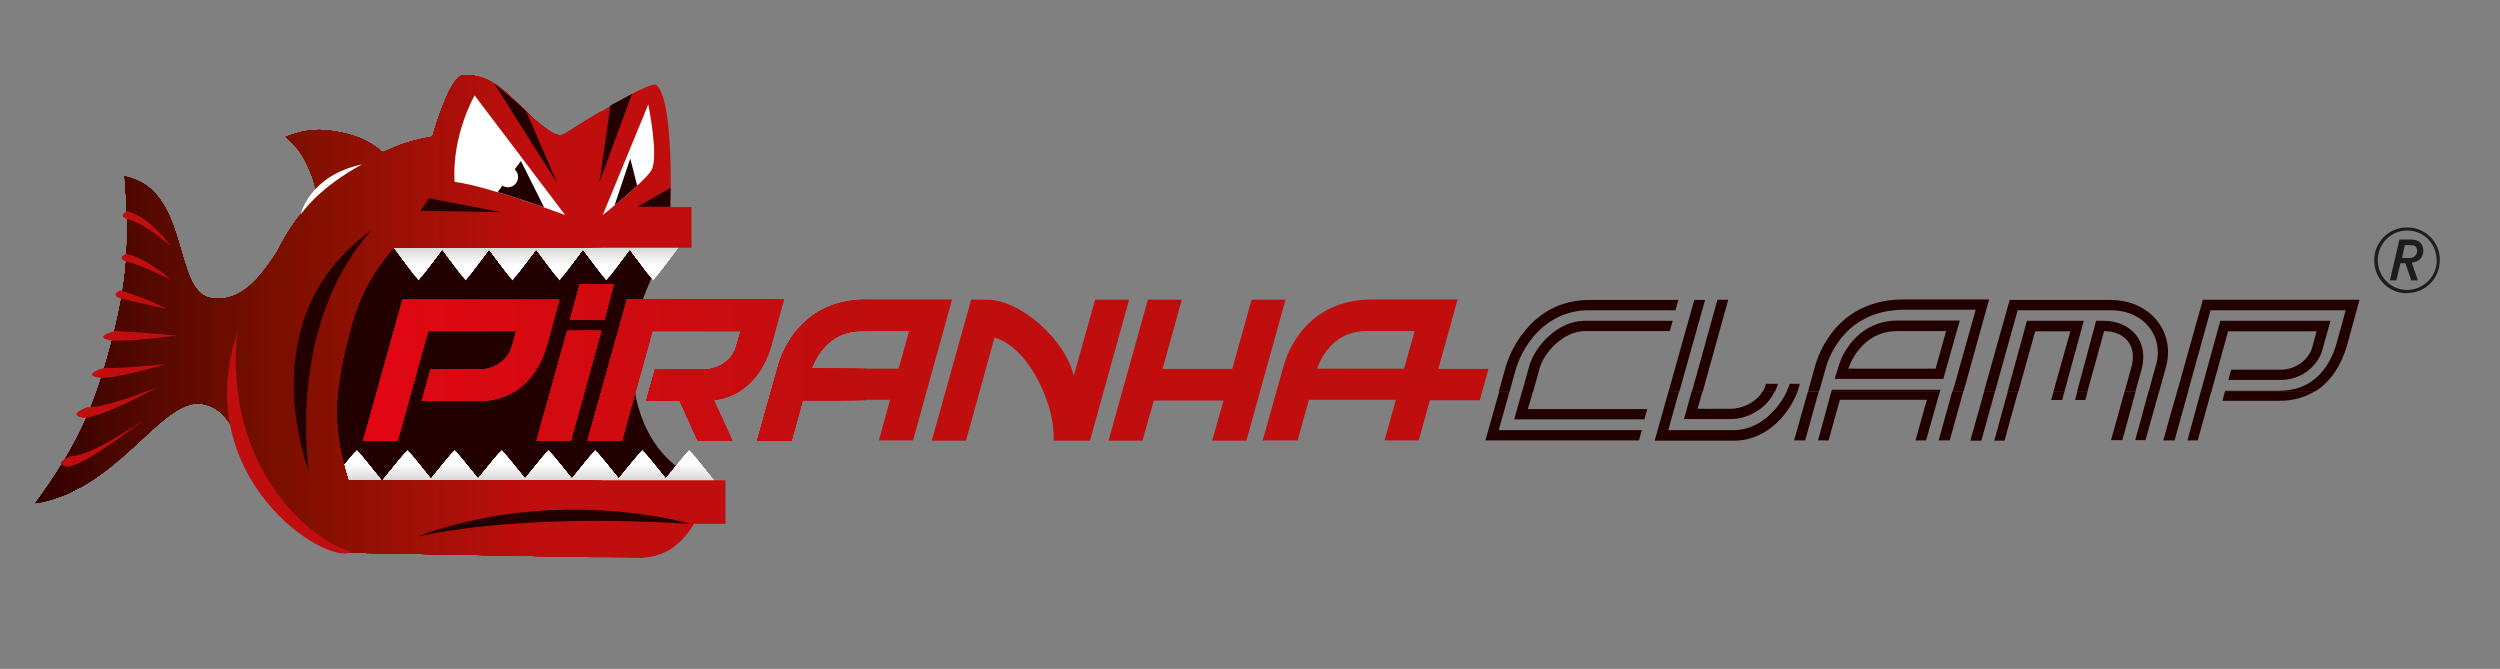 <?xml version="1.0" encoding="UTF-8"?>
<svg xmlns="http://www.w3.org/2000/svg" xmlns:xlink="http://www.w3.org/1999/xlink" version="1.1" viewBox="0 0 97.18 26">
  <rect x="0" y="0" width="97.18" height="26" fill="#808080" stroke="none"/>
  <defs>
    <style>
      .cls-1 {
        stroke: #780f00;
      }

      .cls-1, .cls-2, .cls-3, .cls-4, .cls-5, .cls-6, .cls-7, .cls-8, .cls-9, .cls-10, .cls-11, .cls-12, .cls-13, .cls-14, .cls-15, .cls-16, .cls-17, .cls-18, .cls-19, .cls-20, .cls-21, .cls-22, .cls-23, .cls-24, .cls-25, .cls-26, .cls-27, .cls-28, .cls-29, .cls-30, .cls-31, .cls-32, .cls-33, .cls-34, .cls-35, .cls-36, .cls-37, .cls-38, .cls-39, .cls-40, .cls-41, .cls-42, .cls-43, .cls-44, .cls-45, .cls-46, .cls-47, .cls-48, .cls-49, .cls-50, .cls-51, .cls-52, .cls-53, .cls-54, .cls-55, .cls-56, .cls-57, .cls-58, .cls-59, .cls-60, .cls-61, .cls-62, .cls-63, .cls-64, .cls-65, .cls-66, .cls-67, .cls-68, .cls-69, .cls-70, .cls-71, .cls-72, .cls-73, .cls-74, .cls-75, .cls-76, .cls-77, .cls-78, .cls-79, .cls-80, .cls-81, .cls-82, .cls-83, .cls-84, .cls-85, .cls-86, .cls-87, .cls-88, .cls-89, .cls-90, .cls-91, .cls-92, .cls-93, .cls-94, .cls-95, .cls-96, .cls-97, .cls-98, .cls-99, .cls-100, .cls-101, .cls-102, .cls-103, .cls-104, .cls-105, .cls-106, .cls-107, .cls-108, .cls-109, .cls-110, .cls-111, .cls-112, .cls-113, .cls-114, .cls-115, .cls-116, .cls-117, .cls-118, .cls-119, .cls-120, .cls-121, .cls-122, .cls-123, .cls-124, .cls-125, .cls-126, .cls-127, .cls-128, .cls-129, .cls-130, .cls-131, .cls-132, .cls-133, .cls-134, .cls-135, .cls-136, .cls-137, .cls-138, .cls-139, .cls-140, .cls-141, .cls-142, .cls-143, .cls-144, .cls-145, .cls-146, .cls-147, .cls-148, .cls-149, .cls-150, .cls-151, .cls-152, .cls-153, .cls-154, .cls-155, .cls-156, .cls-157, .cls-158, .cls-159, .cls-160, .cls-161, .cls-162, .cls-163, .cls-164, .cls-165, .cls-166, .cls-167, .cls-168, .cls-169, .cls-170, .cls-171, .cls-172, .cls-173, .cls-174, .cls-175, .cls-176, .cls-177, .cls-178 {
        fill: none;
      }

      .cls-1, .cls-2, .cls-4, .cls-5, .cls-6, .cls-7, .cls-8, .cls-9, .cls-10, .cls-11, .cls-12, .cls-13, .cls-14, .cls-15, .cls-16, .cls-17, .cls-18, .cls-19, .cls-20, .cls-21, .cls-22, .cls-23, .cls-24, .cls-25, .cls-26, .cls-27, .cls-28, .cls-29, .cls-30, .cls-31, .cls-32, .cls-33, .cls-34, .cls-35, .cls-36, .cls-37, .cls-38, .cls-39, .cls-40, .cls-41, .cls-42, .cls-43, .cls-44, .cls-45, .cls-46, .cls-47, .cls-48, .cls-49, .cls-50, .cls-51, .cls-52, .cls-53, .cls-54, .cls-55, .cls-56, .cls-57, .cls-58, .cls-59, .cls-60, .cls-61, .cls-62, .cls-63, .cls-64, .cls-65, .cls-66, .cls-67, .cls-68, .cls-69, .cls-70, .cls-71, .cls-72, .cls-73, .cls-74, .cls-75, .cls-76, .cls-77, .cls-78, .cls-79, .cls-80, .cls-81, .cls-82, .cls-83, .cls-84, .cls-85, .cls-86, .cls-87, .cls-88, .cls-89, .cls-90, .cls-91, .cls-92, .cls-93, .cls-94, .cls-95, .cls-96, .cls-97, .cls-98, .cls-99, .cls-100, .cls-101, .cls-102, .cls-103, .cls-104, .cls-105, .cls-106, .cls-107, .cls-108, .cls-109, .cls-110, .cls-111, .cls-112, .cls-113, .cls-114, .cls-115, .cls-116, .cls-117, .cls-118, .cls-119, .cls-120, .cls-121, .cls-122, .cls-123, .cls-124, .cls-125, .cls-126, .cls-127, .cls-128, .cls-129, .cls-130, .cls-131, .cls-132, .cls-133, .cls-134, .cls-135, .cls-136, .cls-137, .cls-138, .cls-139, .cls-140, .cls-141, .cls-142, .cls-143, .cls-144, .cls-145, .cls-146, .cls-147, .cls-148, .cls-149, .cls-150, .cls-151, .cls-152, .cls-153, .cls-154, .cls-155, .cls-156, .cls-157, .cls-158, .cls-159, .cls-160, .cls-161, .cls-162, .cls-163, .cls-164, .cls-165, .cls-166, .cls-167, .cls-168, .cls-169, .cls-170, .cls-171, .cls-172, .cls-173, .cls-174, .cls-175, .cls-176, .cls-177, .cls-178 {
        stroke-miterlimit: 3.86;
      }

      .cls-1, .cls-2, .cls-4, .cls-5, .cls-6, .cls-7, .cls-11, .cls-13, .cls-15, .cls-16, .cls-17, .cls-18, .cls-19, .cls-20, .cls-21, .cls-25, .cls-26, .cls-27, .cls-29, .cls-30, .cls-31, .cls-32, .cls-33, .cls-38, .cls-41, .cls-42, .cls-43, .cls-45, .cls-46, .cls-48, .cls-49, .cls-50, .cls-53, .cls-55, .cls-57, .cls-61, .cls-62, .cls-63, .cls-65, .cls-66, .cls-68, .cls-69, .cls-70, .cls-75, .cls-76, .cls-80, .cls-81, .cls-82, .cls-83, .cls-85, .cls-86, .cls-88, .cls-91, .cls-92, .cls-93, .cls-94, .cls-96, .cls-97, .cls-98, .cls-101, .cls-102, .cls-103, .cls-104, .cls-106, .cls-108, .cls-109, .cls-110, .cls-111, .cls-112, .cls-114, .cls-118, .cls-120, .cls-121, .cls-122, .cls-124, .cls-125, .cls-128, .cls-134, .cls-138, .cls-139, .cls-140, .cls-141, .cls-143, .cls-145, .cls-146, .cls-148, .cls-149, .cls-150, .cls-152, .cls-153, .cls-157, .cls-160, .cls-161, .cls-162, .cls-163, .cls-164, .cls-165, .cls-168, .cls-169, .cls-170, .cls-171, .cls-175 {
        stroke-width: 2.58px;
      }

      .cls-2 {
        stroke: #3a0300;
      }

      .cls-4 {
        stroke: #6a0d00;
      }

      .cls-5 {
        stroke: #2e0000;
      }

      .cls-6 {
        stroke: #881002;
      }

      .cls-7 {
        stroke: #4f0800;
      }

      .cls-8 {
        stroke: #d20a11;
      }

      .cls-8, .cls-9, .cls-10, .cls-12, .cls-34, .cls-35, .cls-36, .cls-37, .cls-39, .cls-51, .cls-52, .cls-56, .cls-73, .cls-74, .cls-77, .cls-78, .cls-79, .cls-89, .cls-90, .cls-95, .cls-100, .cls-105, .cls-107, .cls-113, .cls-115, .cls-116, .cls-117, .cls-119, .cls-126, .cls-132, .cls-135, .cls-136, .cls-137, .cls-144, .cls-147, .cls-154, .cls-158, .cls-166, .cls-167, .cls-174, .cls-176, .cls-177, .cls-178 {
        stroke-width: 1.29px;
      }

      .cls-9 {
        stroke: #cf0b10;
      }

      .cls-10 {
        stroke: #dc0812;
      }

      .cls-11 {
        stroke: #9f1007;
      }

      .cls-12 {
        stroke: #ca0c0f;
      }

      .cls-13 {
        stroke: #4e0700;
      }

      .cls-14 {
        stroke: #f6f6f6;
      }

      .cls-14, .cls-22, .cls-23, .cls-24, .cls-28, .cls-40, .cls-44, .cls-47, .cls-54, .cls-58, .cls-59, .cls-60, .cls-64, .cls-67, .cls-71, .cls-72, .cls-84, .cls-87, .cls-99, .cls-123, .cls-127, .cls-129, .cls-130, .cls-131, .cls-133, .cls-142, .cls-151, .cls-155, .cls-156, .cls-159, .cls-172, .cls-173 {
        stroke-width: .46px;
      }

      .cls-15 {
        stroke: #841001;
      }

      .cls-16 {
        stroke: #951004;
      }

      .cls-17 {
        stroke: #ae0f0a;
      }

      .cls-18 {
        stroke: #7b0f00;
      }

      .cls-19 {
        stroke: #8a1002;
      }

      .cls-20 {
        stroke: #b50e0b;
      }

      .cls-179, .cls-180, .cls-181 {
        fill-rule: evenodd;
      }

      .cls-179, .cls-182 {
        fill: #fff;
      }

      .cls-21 {
        stroke: #610b00;
      }

      .cls-22 {
        stroke: #efefef;
      }

      .cls-23 {
        stroke: #ccc;
      }

      .cls-24 {
        stroke: #dfdfdf;
      }

      .cls-25 {
        stroke: #851001;
      }

      .cls-26 {
        stroke: #400400;
      }

      .cls-27 {
        stroke: #800f00;
      }

      .cls-28 {
        stroke: #cecece;
      }

      .cls-180, .cls-183 {
        fill: #200;
      }

      .cls-29 {
        stroke: #5d0b00;
      }

      .cls-30 {
        stroke: #a41008;
      }

      .cls-31 {
        stroke: #2a0000;
      }

      .cls-32 {
        stroke: #620c00;
      }

      .cls-33 {
        stroke: #9a1005;
      }

      .cls-34 {
        stroke: #c40d0e;
      }

      .cls-35 {
        stroke: #d70911;
      }

      .cls-36 {
        stroke: #c70c0f;
      }

      .cls-37 {
        stroke: #d00a10;
      }

      .cls-38 {
        stroke: #5a0a00;
      }

      .cls-39 {
        stroke: #c30d0e;
      }

      .cls-40 {
        stroke: #f3f3f3;
      }

      .cls-41 {
        stroke: #770f00;
      }

      .cls-42 {
        stroke: #bf0d0d;
      }

      .cls-43 {
        stroke: #9e1006;
      }

      .cls-44 {
        stroke: #d8d8d7;
      }

      .cls-45 {
        stroke: #700e00;
      }

      .cls-46 {
        stroke: #9b1006;
      }

      .cls-47 {
        stroke: #eaeaea;
      }

      .cls-48 {
        stroke: #821000;
      }

      .cls-49 {
        stroke: #a80f09;
      }

      .cls-50, .cls-126 {
        stroke: #c00d0d;
      }

      .cls-51 {
        stroke: #e30613;
      }

      .cls-52 {
        stroke: #db0812;
      }

      .cls-53 {
        stroke: #240000;
      }

      .cls-54 {
        stroke: #e4e4e4;
      }

      .cls-55 {
        stroke: #a51008;
      }

      .cls-56 {
        stroke: #d00b10;
      }

      .cls-57 {
        stroke: #300000;
      }

      .cls-58 {
        stroke: #e8e8e8;
      }

      .cls-59 {
        stroke: #d0d0d0;
      }

      .cls-60 {
        stroke: #f4f4f4;
      }

      .cls-61 {
        stroke: #350100;
      }

      .cls-62 {
        stroke: #8f1003;
      }

      .cls-63 {
        stroke: #6d0d00;
      }

      .cls-64 {
        stroke: #dad9d9;
      }

      .cls-65 {
        stroke: #871001;
      }

      .cls-66 {
        stroke: #4a0600;
      }

      .cls-184 {
        fill: #1d1d1b;
      }

      .cls-67 {
        stroke: #ddd;
      }

      .cls-68 {
        stroke: #310000;
      }

      .cls-69 {
        stroke: #3c0300;
      }

      .cls-70 {
        stroke: #530800;
      }

      .cls-71 {
        stroke: #ececeb;
      }

      .cls-72 {
        stroke: #e6e6e6;
      }

      .cls-73 {
        stroke: #c80c0f;
      }

      .cls-74 {
        stroke: #cb0b0f;
      }

      .cls-75 {
        stroke: #260000;
      }

      .cls-76 {
        stroke: #2c0000;
      }

      .cls-77 {
        stroke: #d90812;
      }

      .cls-78 {
        stroke: #e10613;
      }

      .cls-79 {
        stroke: #cd0b10;
      }

      .cls-80 {
        stroke: #b00f0a;
      }

      .cls-81 {
        stroke: #390200;
      }

      .cls-82 {
        stroke: #7a0f00;
      }

      .cls-83 {
        stroke: #200;
      }

      .cls-84 {
        stroke: #c6c6c6;
      }

      .cls-85 {
        stroke: #590a00;
      }

      .cls-86 {
        stroke: #8c1002;
      }

      .cls-87 {
        stroke: #fff;
      }

      .cls-185 {
        clip-path: url(#clippath-10);
      }

      .cls-88 {
        stroke: #ac0f09;
      }

      .cls-89 {
        stroke: #cc0b0f;
      }

      .cls-90 {
        stroke: #ce0b10;
      }

      .cls-91 {
        stroke: #6c0d00;
      }

      .cls-186 {
        clip-path: url(#clippath-1);
      }

      .cls-187 {
        clip-path: url(#clippath-3);
      }

      .cls-188 {
        clip-path: url(#clippath-4);
      }

      .cls-189 {
        clip-path: url(#clippath-2);
      }

      .cls-190 {
        clip-path: url(#clippath-7);
      }

      .cls-191 {
        clip-path: url(#clippath-6);
      }

      .cls-192 {
        clip-path: url(#clippath-9);
      }

      .cls-193 {
        clip-path: url(#clippath-8);
      }

      .cls-194 {
        clip-path: url(#clippath-5);
      }

      .cls-92 {
        stroke: #911003;
      }

      .cls-93 {
        stroke: #941004;
      }

      .cls-94 {
        stroke: #8b1002;
      }

      .cls-95 {
        stroke: #d50a11;
      }

      .cls-96 {
        stroke: #6f0e00;
      }

      .cls-97 {
        stroke: #8e1003;
      }

      .cls-98 {
        stroke: #510800;
      }

      .cls-99 {
        stroke: #d4d4d4;
      }

      .cls-100 {
        stroke: #cc0b10;
      }

      .cls-101 {
        stroke: #921004;
      }

      .cls-102 {
        stroke: #7e0f00;
      }

      .cls-103 {
        stroke: #640c00;
      }

      .cls-104 {
        stroke: #470600;
      }

      .cls-105 {
        stroke: #d40a11;
      }

      .cls-106 {
        stroke: #a60f08;
      }

      .cls-107 {
        stroke: #da0812;
      }

      .cls-108 {
        stroke: #450500;
      }

      .cls-109 {
        stroke: #810f00;
      }

      .cls-110 {
        stroke: #a90f09;
      }

      .cls-111 {
        stroke: #480600;
      }

      .cls-112 {
        stroke: #670c00;
      }

      .cls-113 {
        stroke: #d50911;
      }

      .cls-114 {
        stroke: #af0f0a;
      }

      .cls-115 {
        stroke: #c20d0e;
      }

      .cls-116 {
        stroke: #d60911;
      }

      .cls-117 {
        stroke: #d20a10;
      }

      .cls-118 {
        stroke: #650c00;
      }

      .cls-119 {
        stroke: #c60c0e;
      }

      .cls-120 {
        stroke: #720e00;
      }

      .cls-121 {
        stroke: #b60e0b;
      }

      .cls-122 {
        stroke: #330100;
      }

      .cls-123 {
        stroke: #c8c8c8;
      }

      .cls-124 {
        stroke: #bd0e0d;
      }

      .cls-125 {
        stroke: #bc0e0d;
      }

      .cls-127 {
        stroke: #f8f8f8;
      }

      .cls-128 {
        stroke: #a21007;
      }

      .cls-129 {
        stroke: #e1e1e0;
      }

      .cls-130 {
        stroke: #fafafa;
      }

      .cls-131 {
        stroke: #d2d2d2;
      }

      .cls-132 {
        stroke: #e00713;
      }

      .cls-133 {
        stroke: #ededed;
      }

      .cls-134 {
        stroke: #b20f0b;
      }

      .cls-135 {
        stroke: #d10a10;
      }

      .cls-136 {
        stroke: #d90912;
      }

      .cls-137 {
        stroke: #de0713;
      }

      .cls-181, .cls-195 {
        fill: #c00d0d;
      }

      .cls-138 {
        stroke: #370200;
      }

      .cls-139 {
        stroke: #ab0f09;
      }

      .cls-140 {
        stroke: #ba0e0c;
      }

      .cls-141 {
        stroke: #971005;
      }

      .cls-142 {
        stroke: #e2e2e2;
      }

      .cls-143 {
        stroke: #9d1006;
      }

      .cls-144 {
        stroke: #c10d0e;
      }

      .cls-145 {
        stroke: #560900;
      }

      .cls-146 {
        stroke: #981005;
      }

      .cls-147 {
        stroke: #d30a11;
      }

      .cls-148 {
        stroke: #4c0700;
      }

      .cls-149 {
        stroke: #690d00;
      }

      .cls-150 {
        stroke: #570900;
      }

      .cls-151 {
        stroke: #fdfdfd;
      }

      .cls-152 {
        stroke: #7d0f00;
      }

      .cls-153 {
        stroke: #280000;
      }

      .cls-154 {
        stroke: #dd0712;
      }

      .cls-155 {
        stroke: #d6d6d5;
      }

      .cls-156 {
        stroke: #fcfcfc;
      }

      .cls-157 {
        stroke: #5c0a00;
      }

      .cls-158 {
        stroke: #c90c0f;
      }

      .cls-159 {
        stroke: #dbdbdb;
      }

      .cls-160 {
        stroke: #540900;
      }

      .cls-161 {
        stroke: #3e0400;
      }

      .cls-162 {
        stroke: #740e00;
      }

      .cls-163 {
        stroke: #a11007;
      }

      .cls-164 {
        stroke: #b80e0c;
      }

      .cls-165 {
        stroke: #750f00;
      }

      .cls-166 {
        stroke: #e20613;
      }

      .cls-167 {
        stroke: #dd0812;
      }

      .cls-168 {
        stroke: #430500;
      }

      .cls-169 {
        stroke: #b90e0c;
      }

      .cls-196 {
        clip-path: url(#clippath);
      }

      .cls-170 {
        stroke: #b30f0b;
      }

      .cls-171 {
        stroke: #420400;
      }

      .cls-172 {
        stroke: #cacaca;
      }

      .cls-173 {
        stroke: #f1f1f1;
      }

      .cls-174 {
        stroke: #df0713;
      }

      .cls-175 {
        stroke: #5f0b00;
      }

      .cls-176 {
        stroke: #c10d0d;
      }

      .cls-177 {
        stroke: #d80912;
      }

      .cls-178 {
        stroke: #c50d0e;
      }
    </style>
    <clipPath id="clippath">
      <rect class="cls-3" x="1.38" y="2.84" width="90.33" height="19.16"/>
    </clipPath>
    <clipPath id="clippath-1">
      <polygon class="cls-3" points="25.88 18.61 24.97 17.49 24.05 18.61 23.14 17.49 22.23 18.61 21.32 17.49 20.41 18.61 19.5 17.49 18.58 18.61 17.67 17.49 16.75 18.62 15.84 17.49 14.85 18.7 13.87 17.49 12.78 18.81 27.78 18.71 26.79 17.49 25.88 18.61"/>
    </clipPath>
    <clipPath id="clippath-2">
      <polygon class="cls-3" points="15.29 9.59 16.27 10.9 17.19 9.69 18.1 10.9 19.01 9.69 19.92 10.9 20.84 9.69 21.75 10.9 22.66 9.69 23.57 10.9 24.48 9.69 25.39 10.9 26.4 9.57 15.29 9.59"/>
    </clipPath>
    <clipPath id="clippath-3">
      <rect class="cls-3" x="1.38" y="2.84" width="90.33" height="19.16"/>
    </clipPath>
    <clipPath id="clippath-4">
      <path class="cls-3" d="M18,2.93c-.45.03-.97,1.64-1.19,2.38-.54.09-1.05.23-1.46.41-.16.07-.32.13-.47.2-.52-.43-.94-.63-1.63-.77-.82-.17-1.36-.13-2.14.17.43.38.64.66.88,1.19.19.42.29.76.31,1.14-.62.61-1.12,1.31-1.52,2.13-.65.99-1.41,2.02-2.61,1.8-1.46-.27-.78-4.21-3.32-4.72.2,2.55.12,4.1-.55,6.59-.68,2.55-1.36,3.98-2.92,6.11,3.16-.51,4.82-3.98,6.38-3.87,1.39.1,1.6,2.03,2.58,3.37.66,1.22,1.96,2.43,3.47,2.43l11.14.2c.78-.07,1.28-.34,1.77-.95.11-.13.19-.26.26-.38h1.22v-1.69h-14.66c-.55-1.74-.59-3.01-.17-4.89.4-1.77.77-2.81,1.93-4.16h11.57v-1.58h-.82c.02-.87.07-4.24-.54-4.74-.25-.21-2.87,1.46-3.58,1.92-.13.06-.32.03-.48-.07-1.28-.79-1.92-2.23-3.33-2.23-.04,0-.09,0-.13,0"/>
    </clipPath>
    <clipPath id="clippath-5">
      <rect class="cls-3" x="1.38" y="2.84" width="90.33" height="19.16"/>
    </clipPath>
    <clipPath id="clippath-6">
      <path class="cls-3" d="M17.68,7.07c1.29.16,4.3,1.29,4.3,1.29l-3.52-4.65s-.88,1.53-.78,3.36"/>
    </clipPath>
    <clipPath id="clippath-7">
      <rect class="cls-3" x="1.38" y="2.84" width="90.33" height="19.16"/>
    </clipPath>
    <clipPath id="clippath-8">
      <path class="cls-3" d="M23.43,8.36s1.56-1.24,1.88-1.72c.32-.48-.11-2.58-.11-2.58l-1.77,4.3Z"/>
    </clipPath>
    <clipPath id="clippath-9">
      <rect class="cls-3" x="1.38" y="2.84" width="90.33" height="19.16"/>
    </clipPath>
    <clipPath id="clippath-10">
      <path class="cls-3" d="M22.05,12.86l-1.19,4.27h1.33s1.18-4.27,1.18-4.27h-1.32ZM48.67,11.65l-.75,2.69h-2.71l.75-2.7h-1.32s-1.53,5.48-1.53,5.48h1.33s.43-1.57.43-1.57h2.71l-.44,1.57h1.33s1.52-5.48,1.52-5.48h-1.32ZM42.57,11.65l-.83,2.96c-.31-1.37-2.04-2.97-3.37-2.96h-.62s-1.53,5.48-1.53,5.48h1.33s1.11-4.02,1.11-4.02c1.42.42,2.39,2.81,2.29,4.02h1.42s1.52-5.49,1.52-5.49h-1.32ZM15.65,11.65l-1.53,5.48h1.33s1.18-4.26,1.18-4.26h3.44s-.09.33-.19.66c-.11.35-.53.83-1.23.83h-1.91l-.34,1.22s1.69,0,2.21,0c1.52,0,2.27-1.03,2.6-2.07l.51-1.86h-6.09ZM24.37,11.65l-1.53,5.48h1.33s1.18-4.26,1.18-4.26h3.44s-.09.33-.19.66c-.11.35-.53.83-1.23.83h-1.91l-.34,1.22h1.3s.7,1.54.7,1.54h1.33s-.72-1.57-.72-1.57c1.26-.16,1.91-1.1,2.21-2.05l.51-1.86h-6.09ZM33.45,12.87h1.89l-.41,1.46h-3.38s.43-1.46,1.91-1.46M36.09,11.65s-1.8,0-2.39,0c-2.47,0-3.29,1.89-3.49,2.72l-.78,2.77h1.33s.44-1.58.44-1.58h3.38l-.44,1.58h1.33s1.52-5.48,1.52-5.48h-.92ZM53.1,12.87h1.89l-.41,1.46h-3.38s.42-1.46,1.9-1.46M55.74,11.65s-1.8,0-2.39,0c-2.47,0-3.29,1.89-3.49,2.72l-.78,2.77h1.33s.44-1.58.44-1.58h3.38l-.44,1.58h1.33s.43-1.56.43-1.56h1.94l.34-1.22h-1.95l.75-2.7h-.92ZM22.54,11.05l-.38,1.38h1.33s.37-1.39.37-1.39h-1.32Z"/>
    </clipPath>
  </defs>
  <!-- Generator: Adobe Illustrator 28.7.1, SVG Export Plug-In . SVG Version: 1.2.0 Build 142)  -->
  <g>
    <g id="Ebene_1">
      <g class="cls-196">
        <path class="cls-183" d="M12.68,9.23l13.57.21c-2.52,2.82-2.29,8.43,1.41,9.33-1.49.27-14.98,1.32-14.98,1.32v-10.86Z"/>
        <polygon class="cls-182" points="12.78 18.81 13.87 17.49 14.85 18.7 15.84 17.49 16.75 18.62 17.67 17.49 18.58 18.61 19.5 17.49 20.41 18.61 21.32 17.49 22.23 18.61 23.14 17.49 24.05 18.61 24.97 17.49 25.88 18.61 26.79 17.49 27.78 18.71 12.78 18.81"/>
      </g>
      <g class="cls-186">
        <line class="cls-84" x1="28.03" y1="18.74" x2="12.1" y2="18.74"/>
        <line class="cls-123" x1="28.03" y1="18.71" x2="12.1" y2="18.71"/>
        <line class="cls-172" x1="28.03" y1="18.68" x2="12.1" y2="18.68"/>
        <line class="cls-23" x1="28.03" y1="18.65" x2="12.1" y2="18.65"/>
        <line class="cls-28" x1="28.02" y1="18.62" x2="12.1" y2="18.62"/>
        <line class="cls-59" x1="28.02" y1="18.59" x2="12.1" y2="18.59"/>
        <line class="cls-131" x1="28.02" y1="18.56" x2="12.1" y2="18.56"/>
        <line class="cls-99" x1="28.02" y1="18.53" x2="12.1" y2="18.53"/>
        <line class="cls-155" x1="28.01" y1="18.5" x2="12.1" y2="18.5"/>
        <line class="cls-44" x1="28.01" y1="18.46" x2="12.1" y2="18.46"/>
        <line class="cls-64" x1="28.01" y1="18.43" x2="12.1" y2="18.43"/>
        <line class="cls-159" x1="28.01" y1="18.4" x2="12.1" y2="18.4"/>
        <line class="cls-67" x1="28" y1="18.37" x2="12.1" y2="18.37"/>
        <line class="cls-24" x1="28" y1="18.34" x2="12.1" y2="18.34"/>
        <line class="cls-129" x1="28" y1="18.31" x2="12.1" y2="18.31"/>
        <line class="cls-142" x1="28" y1="18.28" x2="12.1" y2="18.28"/>
        <line class="cls-54" x1="27.99" y1="18.25" x2="12.1" y2="18.25"/>
        <line class="cls-72" x1="27.99" y1="18.22" x2="12.1" y2="18.22"/>
        <line class="cls-58" x1="27.99" y1="18.19" x2="12.1" y2="18.19"/>
        <line class="cls-47" x1="27.99" y1="18.16" x2="12.1" y2="18.16"/>
        <line class="cls-71" x1="27.98" y1="18.13" x2="12.1" y2="18.13"/>
        <line class="cls-133" x1="27.98" y1="18.1" x2="12.1" y2="18.1"/>
        <line class="cls-22" x1="27.98" y1="18.07" x2="12.1" y2="18.07"/>
        <line class="cls-173" x1="27.98" y1="18.04" x2="12.1" y2="18.04"/>
        <line class="cls-40" x1="27.97" y1="18.01" x2="12.1" y2="18.01"/>
        <line class="cls-60" x1="27.97" y1="17.98" x2="12.1" y2="17.98"/>
        <line class="cls-14" x1="27.97" y1="17.95" x2="12.1" y2="17.95"/>
        <line class="cls-127" x1="27.97" y1="17.92" x2="12.1" y2="17.92"/>
        <line class="cls-130" x1="27.96" y1="17.89" x2="12.1" y2="17.89"/>
        <line class="cls-156" x1="27.96" y1="17.86" x2="12.1" y2="17.86"/>
        <line class="cls-151" x1="27.96" y1="17.83" x2="12.1" y2="17.83"/>
        <line class="cls-87" x1="27.96" y1="17.8" x2="12.1" y2="17.8"/>
      </g>
      <polygon class="cls-182" points="26.4 9.57 25.39 10.9 24.48 9.69 23.57 10.9 22.66 9.69 21.75 10.9 20.84 9.69 19.92 10.9 19.01 9.69 18.1 10.9 17.19 9.69 16.27 10.9 15.29 9.59 26.4 9.57"/>
      <g class="cls-189">
        <line class="cls-84" x1="15.02" y1="9.57" x2="26.59" y2="9.57"/>
        <line class="cls-123" x1="15.02" y1="9.6" x2="26.59" y2="9.6"/>
        <line class="cls-172" x1="15.02" y1="9.64" x2="26.59" y2="9.64"/>
        <line class="cls-23" x1="15.02" y1="9.67" x2="26.59" y2="9.67"/>
        <line class="cls-28" x1="15.02" y1="9.7" x2="26.59" y2="9.7"/>
        <line class="cls-59" x1="15.02" y1="9.73" x2="26.59" y2="9.73"/>
        <line class="cls-131" x1="15.02" y1="9.76" x2="26.59" y2="9.76"/>
        <line class="cls-99" x1="15.02" y1="9.79" x2="26.59" y2="9.79"/>
        <line class="cls-155" x1="15.02" y1="9.82" x2="26.59" y2="9.82"/>
        <line class="cls-44" x1="15.02" y1="9.85" x2="26.59" y2="9.85"/>
        <line class="cls-64" x1="15.02" y1="9.88" x2="26.59" y2="9.88"/>
        <line class="cls-159" x1="15.02" y1="9.91" x2="26.59" y2="9.91"/>
        <line class="cls-67" x1="15.02" y1="9.94" x2="26.59" y2="9.94"/>
        <line class="cls-24" x1="15.02" y1="9.98" x2="26.59" y2="9.98"/>
        <line class="cls-129" x1="15.02" y1="10.01" x2="26.59" y2="10.01"/>
        <line class="cls-142" x1="15.02" y1="10.04" x2="26.59" y2="10.04"/>
        <line class="cls-54" x1="15.02" y1="10.07" x2="26.59" y2="10.07"/>
        <line class="cls-72" x1="15.02" y1="10.1" x2="26.59" y2="10.1"/>
        <line class="cls-58" x1="15.02" y1="10.13" x2="26.59" y2="10.13"/>
        <line class="cls-47" x1="15.02" y1="10.16" x2="26.59" y2="10.16"/>
        <line class="cls-71" x1="15.02" y1="10.19" x2="26.59" y2="10.19"/>
        <line class="cls-133" x1="15.02" y1="10.22" x2="26.59" y2="10.22"/>
        <line class="cls-22" x1="15.02" y1="10.25" x2="26.59" y2="10.25"/>
        <line class="cls-173" x1="15.02" y1="10.28" x2="26.59" y2="10.28"/>
        <line class="cls-40" x1="15.02" y1="10.32" x2="26.59" y2="10.32"/>
        <line class="cls-60" x1="15.02" y1="10.35" x2="26.59" y2="10.35"/>
        <line class="cls-14" x1="15.02" y1="10.38" x2="26.59" y2="10.38"/>
        <line class="cls-127" x1="15.02" y1="10.41" x2="26.59" y2="10.41"/>
        <line class="cls-130" x1="15.02" y1="10.44" x2="26.59" y2="10.44"/>
        <line class="cls-156" x1="15.02" y1="10.47" x2="26.59" y2="10.47"/>
        <line class="cls-151" x1="15.02" y1="10.5" x2="26.59" y2="10.5"/>
        <line class="cls-87" x1="15.02" y1="10.53" x2="26.59" y2="10.53"/>
      </g>
      <g class="cls-187">
        <path class="cls-195" d="M13.54,18.67h14.66v1.69h-1.22c-.07.12-.16.25-.26.38-.49.61-.99.88-1.77.95l-11.14-.2c-1.52,0-2.82-1.21-3.48-2.43-.98-1.34-1.19-3.28-2.58-3.37-1.56-.11-3.22,3.36-6.38,3.87,1.55-2.14,2.23-3.56,2.92-6.11.67-2.49.75-4.04.55-6.59,2.55.51,1.87,4.45,3.32,4.72,1.2.22,1.95-.81,2.61-1.8.39-.81.89-1.52,1.52-2.13-.02-.38-.12-.72-.31-1.14-.24-.53-.45-.81-.88-1.19.78-.3,1.32-.34,2.14-.17.69.14,1.11.34,1.63.77.15-.07.31-.14.47-.2.42-.19.92-.32,1.46-.41.22-.74.74-2.35,1.19-2.38,1.5-.09,2.14,1.41,3.47,2.23.16.11.34.14.48.07.72-.46,3.33-2.13,3.58-1.92.61.5.57,3.86.54,4.74h.82v1.58h-11.57c-1.16,1.35-1.54,2.38-1.93,4.16-.42,1.87-.38,3.15.17,4.89"/>
      </g>
      <g class="cls-188">
        <line class="cls-83" x1="1.12" y1="1.43" x2="1.12" y2="24.03"/>
        <line class="cls-53" x1="1.33" y1="1.43" x2="1.33" y2="24.03"/>
        <line class="cls-75" x1="1.54" y1="1.43" x2="1.54" y2="24.03"/>
        <line class="cls-153" x1="1.75" y1="1.43" x2="1.75" y2="24.03"/>
        <line class="cls-31" x1="1.95" y1="1.43" x2="1.95" y2="24.03"/>
        <line class="cls-76" x1="2.16" y1="1.43" x2="2.16" y2="24.03"/>
        <line class="cls-5" x1="2.37" y1="1.43" x2="2.37" y2="24.03"/>
        <line class="cls-57" x1="2.58" y1="1.43" x2="2.58" y2="24.03"/>
        <line class="cls-68" x1="2.78" y1="1.43" x2="2.78" y2="24.03"/>
        <line class="cls-122" x1="2.99" y1="1.43" x2="2.99" y2="24.03"/>
        <line class="cls-61" x1="3.2" y1="1.43" x2="3.2" y2="24.03"/>
        <line class="cls-138" x1="3.41" y1="1.43" x2="3.41" y2="24.03"/>
        <line class="cls-81" x1="3.61" y1="1.43" x2="3.61" y2="24.03"/>
        <line class="cls-2" x1="3.82" y1="1.43" x2="3.82" y2="24.03"/>
        <line class="cls-69" x1="4.03" y1="1.43" x2="4.03" y2="24.03"/>
        <line class="cls-161" x1="4.24" y1="1.43" x2="4.24" y2="24.03"/>
        <line class="cls-26" x1="4.45" y1="1.43" x2="4.45" y2="24.03"/>
        <line class="cls-171" x1="4.65" y1="1.43" x2="4.65" y2="24.03"/>
        <line class="cls-168" x1="4.86" y1="1.43" x2="4.86" y2="24.03"/>
        <line class="cls-108" x1="5.07" y1="1.43" x2="5.07" y2="24.03"/>
        <line class="cls-104" x1="5.28" y1="1.43" x2="5.28" y2="24.03"/>
        <line class="cls-111" x1="5.48" y1="1.43" x2="5.48" y2="24.03"/>
        <line class="cls-66" x1="5.69" y1="1.43" x2="5.69" y2="24.03"/>
        <line class="cls-148" x1="5.9" y1="1.43" x2="5.9" y2="24.03"/>
        <line class="cls-13" x1="6.11" y1="1.43" x2="6.11" y2="24.03"/>
        <line class="cls-7" x1="6.31" y1="1.43" x2="6.31" y2="24.03"/>
        <line class="cls-98" x1="6.52" y1="1.43" x2="6.52" y2="24.03"/>
        <line class="cls-70" x1="6.73" y1="1.43" x2="6.73" y2="24.03"/>
        <line class="cls-160" x1="6.94" y1="1.43" x2="6.94" y2="24.03"/>
        <line class="cls-145" x1="7.14" y1="1.43" x2="7.14" y2="24.03"/>
        <line class="cls-150" x1="7.35" y1="1.43" x2="7.35" y2="24.03"/>
        <line class="cls-85" x1="7.56" y1="1.43" x2="7.56" y2="24.03"/>
        <line class="cls-38" x1="7.77" y1="1.43" x2="7.77" y2="24.03"/>
        <line class="cls-157" x1="7.98" y1="1.43" x2="7.98" y2="24.03"/>
        <line class="cls-29" x1="8.18" y1="1.43" x2="8.18" y2="24.03"/>
        <line class="cls-175" x1="8.39" y1="1.43" x2="8.39" y2="24.03"/>
        <line class="cls-21" x1="8.6" y1="1.43" x2="8.6" y2="24.03"/>
        <line class="cls-32" x1="8.81" y1="1.43" x2="8.81" y2="24.03"/>
        <line class="cls-103" x1="9.01" y1="1.43" x2="9.01" y2="24.03"/>
        <line class="cls-118" x1="9.22" y1="1.43" x2="9.22" y2="24.03"/>
        <line class="cls-112" x1="9.43" y1="1.43" x2="9.43" y2="24.03"/>
        <line class="cls-149" x1="9.64" y1="1.43" x2="9.64" y2="24.03"/>
        <line class="cls-4" x1="9.84" y1="1.43" x2="9.84" y2="24.03"/>
        <line class="cls-91" x1="10.05" y1="1.43" x2="10.05" y2="24.03"/>
        <line class="cls-63" x1="10.26" y1="1.43" x2="10.26" y2="24.03"/>
        <line class="cls-96" x1="10.47" y1="1.43" x2="10.47" y2="24.03"/>
        <line class="cls-45" x1="10.67" y1="1.43" x2="10.67" y2="24.03"/>
        <line class="cls-120" x1="10.88" y1="1.43" x2="10.88" y2="24.03"/>
        <line class="cls-162" x1="11.09" y1="1.43" x2="11.09" y2="24.03"/>
        <line class="cls-165" x1="11.3" y1="1.43" x2="11.3" y2="24.03"/>
        <line class="cls-41" x1="11.51" y1="1.43" x2="11.51" y2="24.03"/>
        <line class="cls-1" x1="11.71" y1="1.43" x2="11.71" y2="24.03"/>
        <line class="cls-82" x1="11.92" y1="1.43" x2="11.92" y2="24.03"/>
        <line class="cls-18" x1="12.13" y1="1.43" x2="12.13" y2="24.03"/>
        <line class="cls-152" x1="12.34" y1="1.43" x2="12.34" y2="24.03"/>
        <line class="cls-102" x1="12.54" y1="1.43" x2="12.54" y2="24.03"/>
        <line class="cls-27" x1="12.75" y1="1.43" x2="12.75" y2="24.03"/>
        <line class="cls-109" x1="12.96" y1="1.43" x2="12.96" y2="24.03"/>
        <line class="cls-48" x1="13.17" y1="1.43" x2="13.17" y2="24.03"/>
        <line class="cls-15" x1="13.37" y1="1.43" x2="13.37" y2="24.03"/>
        <line class="cls-25" x1="13.58" y1="1.43" x2="13.58" y2="24.03"/>
        <line class="cls-65" x1="13.79" y1="1.43" x2="13.79" y2="24.03"/>
        <line class="cls-6" x1="14" y1="1.43" x2="14" y2="24.03"/>
        <line class="cls-19" x1="14.2" y1="1.43" x2="14.2" y2="24.03"/>
        <line class="cls-94" x1="14.41" y1="1.43" x2="14.41" y2="24.03"/>
        <line class="cls-86" x1="14.62" y1="1.43" x2="14.62" y2="24.03"/>
        <line class="cls-97" x1="14.83" y1="1.43" x2="14.83" y2="24.03"/>
        <line class="cls-62" x1="15.04" y1="1.43" x2="15.04" y2="24.03"/>
        <line class="cls-92" x1="15.24" y1="1.43" x2="15.24" y2="24.03"/>
        <line class="cls-101" x1="15.45" y1="1.43" x2="15.45" y2="24.03"/>
        <line class="cls-93" x1="15.66" y1="1.43" x2="15.66" y2="24.03"/>
        <line class="cls-16" x1="15.87" y1="1.43" x2="15.87" y2="24.03"/>
        <line class="cls-141" x1="16.07" y1="1.43" x2="16.07" y2="24.03"/>
        <line class="cls-146" x1="16.28" y1="1.43" x2="16.28" y2="24.03"/>
        <line class="cls-33" x1="16.49" y1="1.43" x2="16.49" y2="24.03"/>
        <line class="cls-46" x1="16.7" y1="1.43" x2="16.7" y2="24.03"/>
        <line class="cls-143" x1="16.9" y1="1.43" x2="16.9" y2="24.03"/>
        <line class="cls-43" x1="17.11" y1="1.43" x2="17.11" y2="24.03"/>
        <line class="cls-11" x1="17.32" y1="1.43" x2="17.32" y2="24.03"/>
        <line class="cls-163" x1="17.53" y1="1.43" x2="17.53" y2="24.03"/>
        <line class="cls-128" x1="17.73" y1="1.43" x2="17.73" y2="24.03"/>
        <line class="cls-30" x1="17.94" y1="1.43" x2="17.94" y2="24.03"/>
        <line class="cls-55" x1="18.15" y1="1.43" x2="18.15" y2="24.03"/>
        <line class="cls-106" x1="18.36" y1="1.43" x2="18.36" y2="24.03"/>
        <line class="cls-49" x1="18.57" y1="1.43" x2="18.57" y2="24.03"/>
        <line class="cls-110" x1="18.77" y1="1.43" x2="18.77" y2="24.03"/>
        <line class="cls-139" x1="18.98" y1="1.43" x2="18.98" y2="24.03"/>
        <line class="cls-88" x1="19.19" y1="1.43" x2="19.19" y2="24.03"/>
        <line class="cls-17" x1="19.4" y1="1.43" x2="19.4" y2="24.03"/>
        <line class="cls-114" x1="19.6" y1="1.43" x2="19.6" y2="24.03"/>
        <line class="cls-80" x1="19.81" y1="1.43" x2="19.81" y2="24.03"/>
        <line class="cls-134" x1="20.02" y1="1.43" x2="20.02" y2="24.03"/>
        <line class="cls-170" x1="20.23" y1="1.43" x2="20.23" y2="24.03"/>
        <line class="cls-20" x1="20.43" y1="1.43" x2="20.43" y2="24.03"/>
        <line class="cls-121" x1="20.64" y1="1.43" x2="20.64" y2="24.03"/>
        <line class="cls-164" x1="20.85" y1="1.43" x2="20.85" y2="24.03"/>
        <line class="cls-169" x1="21.06" y1="1.43" x2="21.06" y2="24.03"/>
        <line class="cls-140" x1="21.26" y1="1.43" x2="21.26" y2="24.03"/>
        <line class="cls-125" x1="21.47" y1="1.43" x2="21.47" y2="24.03"/>
        <line class="cls-124" x1="21.68" y1="1.43" x2="21.68" y2="24.03"/>
        <line class="cls-42" x1="21.89" y1="1.43" x2="21.89" y2="24.03"/>
        <line class="cls-50" x1="22.09" y1="1.43" x2="22.09" y2="24.03"/>
        <polygon class="cls-183" points="19.22 3.26 21.67 7.14 20.43 4.27 19.22 3.26"/>
        <polygon class="cls-183" points="24.57 3.65 23.3 7.09 23.73 4.1 24.57 3.65"/>
        <polygon class="cls-183" points="26.1 8.04 24.77 8.04 26.1 7.28 26.1 8.04"/>
      </g>
      <g class="cls-194">
        <path class="cls-180" d="M14.43,8.96c-3.33,3.74-2.42,9.37-2.42,9.37,0,0-2.38-5.94,2.42-9.37"/>
        <path class="cls-181" d="M9.22,12.94c-.5,4.98,2.58,7.96,4.45,8.52-1.05.54-6.31-2.93-4.45-8.52"/>
        <path class="cls-179" d="M11.69,8.33c.88-1.19,2.39-1.94,2.39-1.94-2.06.43-2.39,1.94-2.39,1.94"/>
        <path class="cls-182" d="M18.45,3.71l3.52,4.65s-3.01-1.13-4.3-1.29c-.11-1.83.78-3.36.78-3.36"/>
      </g>
      <g class="cls-191">
        <polygon class="cls-183" points="18.91 8.04 20.25 6.26 21.22 8.2 18.91 8.04"/>
      </g>
      <g class="cls-190">
        <path class="cls-182" d="M19.34,6.88c0-.22.18-.4.4-.4s.4.18.4.4-.18.4-.4.4-.4-.18-.4-.4"/>
        <path class="cls-182" d="M25.2,4.06l-1.77,4.3s1.56-1.24,1.88-1.72c.32-.48-.11-2.58-.11-2.58"/>
      </g>
      <g class="cls-193">
        <polygon class="cls-183" points="23.8 8.25 24.5 6.16 24.88 7.66 23.8 8.25"/>
      </g>
      <polygon class="cls-183" points="19.5 8.25 16.34 8.19 16.68 7.71 19.5 8.25"/>
      <g class="cls-192">
        <path class="cls-195" d="M4.95,8.21c.91.24,1.68,1.35,1.68,1.35,0,0-1.04-.89-1.59-1.02-.55-.13-.09-.33-.09-.33"/>
        <path class="cls-181" d="M2.8,17.72c.71.04,2.76-1.38,2.76-1.38,0,0-2.45,1.92-3,1.79-.55-.13.24-.41.24-.41"/>
        <path class="cls-195" d="M4.91,9.86c.91.24,1.72,1.01,1.72,1.01,0,0-1.09-.55-1.63-.68-.55-.13-.09-.33-.09-.33"/>
        <path class="cls-195" d="M4.67,11.29c.91.24,1.81.72,1.81.72,0,0-1.17-.26-1.72-.39-.55-.13-.09-.33-.09-.33"/>
        <path class="cls-195" d="M3.41,15.83c.71.04,2.74-.79,2.74-.79,0,0-2.43,1.33-2.98,1.19-.55-.13.24-.41.24-.41"/>
        <path class="cls-195" d="M4.02,14.3c.71.04,2.43-.15,2.43-.15,0,0-2.14.65-2.68.52-.55-.13.25-.36.25-.36"/>
        <path class="cls-195" d="M4.46,12.86c.71.04,2.4.18,2.4.18,0,0-2.11.3-2.66.17-.55-.13.26-.34.26-.34"/>
        <path class="cls-180" d="M26.86,20.37s-5.13-1.54-10.65.49c4.57-.98,10.65-.49,10.65-.49"/>
        <path class="cls-180" d="M58.68,15.21l-.42,1.51h5.56s-.11.4-.11.4h-5.97s.54-1.91.54-1.91h.42ZM59.59,15.21c-.1.37-.2.69-.2.69h4.64l-.11.4h-5.06s.15-.54.31-1.1h.42ZM65.27,15.21l-.42,1.51h2.55c.97,0,1.72-.79,2.06-1.51h.42c-.31.83-1.16,1.92-2.48,1.92h-3.08l.54-1.92h.42ZM66.18,15.21l-.19.68h1.28c.48,0,1.01-.27,1.25-.68h.47c-.32.67-1.03,1.08-1.72,1.08h-1.81l.3-1.08h.42ZM70.7,15.21l-.53,1.91h-.43s.54-1.91.54-1.91h.42ZM75.41,15.21l-.54,1.91h-.41s.44-1.58.44-1.58h-3.38l-.44,1.58h-.41s.52-1.91.52-1.91h4.22ZM76.32,15.21l-.53,1.91h-.43s.53-1.91.53-1.91h.42ZM77.55,15.21l-.53,1.92h-.43s.54-1.92.54-1.92h.43ZM78.45,15.21l-.53,1.92h-.4s.53-1.92.53-1.92h.41ZM80.25,15.21l-.09.34h-.43s.1-.34.1-.34h.43ZM81.15,15.21c-.06.21-.09.34-.09.34h-.4c.03-.09.06-.21.09-.34h.4ZM83.02,15.21l-.52,1.9h-.44s.53-1.9.53-1.9h.42ZM83.93,15.21c-.24.86-.53,1.9-.53,1.9h-.4c.11-.4.33-1.21.52-1.9h.41ZM85.06,15.21l-.53,1.91h-.44s.54-1.91.54-1.91h.43ZM85.96,15.21l-.53,1.91h-.4s.52-1.91.52-1.91h.41ZM89.98,15.21c-.37.23-.82.37-1.38.37-.52,0-2.21,0-2.21,0l.1-.37h3.49Z"/>
        <path class="cls-180" d="M58.26,15.22l.25-.89c.24-.9,1.18-2.67,3.27-2.67h3.46s-.11.4-.11.4h-3.35c-1.81,0-2.66,1.54-2.88,2.37l-.22.79h-.42ZM59.17,15.22c.11-.41.23-.81.28-1.01.22-.75,1.1-1.74,2.15-1.74h3.42s-.11.4-.11.4h-3.3c-.82,0-1.58.81-1.76,1.44-.06.22-.16.58-.25.9h-.42ZM64.86,15.22l1-3.56h.42s-1,3.56-1,3.56h-.42ZM65.77,15.22l.99-3.57h.42s-.99,3.57-.99,3.57h-.42ZM68.52,15.22c.06-.09.1-.2.12-.3h.47c-.03.11-.07.21-.11.3h-.47ZM69.45,15.22c.05-.1.09-.2.12-.3h.39c-.02.09-.05.2-.09.3h-.42ZM70.28,15.22l.24-.86c.2-.82,1.02-2.72,3.49-2.72.59,0,2.39,0,2.39,0h.92s-.99,3.57-.99,3.57h-.42l.89-3.17h-.38s-1.8,0-2.39,0c-2.19,0-2.92,1.66-3.1,2.41l-.21.75h-.42ZM71.19,15.22l.02-.07h4.22l-.02.07h-4.22ZM77.12,15.22l1-3.56h3.92c1.55,0,2.54,1.25,2.15,2.63-.06.21-.15.55-.26.94h-.41c.12-.45.23-.85.29-1.05.31-1.09-.45-2.12-1.76-2.12h-3.62s-.88,3.16-.88,3.16h-.43ZM78.04,15.22l.75-2.75h2.21s-.75,2.75-.75,2.75h-.43l.66-2.34h-1.37s-.65,2.34-.65,2.34h-.41ZM80.74,15.22c.22-.82.6-2.21.66-2.45l.08-.3h.31c.97,0,1.81.74,1.43,1.99l-.21.75h-.42l.24-.86c.3-.96-.29-1.48-1.04-1.48-.07.27-.46,1.69-.65,2.35h-.4ZM84.63,15.22l1-3.57h6.09s-.51,1.86-.51,1.86c-.21.66-.58,1.31-1.22,1.71h-3.49s0-.03,0-.03c.57,0,1.78,0,2.1,0,1.27,0,1.92-.84,2.21-1.78l.37-1.35h-5.25s-.88,3.17-.88,3.17h-.43ZM85.55,15.22l.76-2.75h4.28s-.23.85-.33,1.18c-.15.5-.72,1.12-1.62,1.12h-2.02l.11-.4h1.91c.7,0,1.12-.48,1.23-.83.09-.33.18-.66.18-.66h-3.44l-.65,2.35h-.41ZM76.18,12.46l-.64,2.27h-4.22s.18-.63.26-.8c.07-.16.19-.37.36-.59.35-.43.93-.88,1.82-.88h2.42ZM75.24,14.33l.41-1.46h-1.89c-1.48,0-1.91,1.46-1.91,1.46h3.38Z"/>
        <path class="cls-181" d="M49.08,17.13l.78-2.77c.2-.82,1.02-2.72,3.49-2.72.59,0,2.39,0,2.39,0h.92s-.75,2.7-.75,2.7h1.95l-.34,1.22h-1.94l-.43,1.56h-1.33s.44-1.58.44-1.58h-3.38l-.44,1.58h-1.33ZM54.58,14.33l.41-1.46h-1.89c-1.48,0-1.9,1.46-1.9,1.46h3.38ZM43.09,17.13l1.53-5.48h1.32s-.75,2.69-.75,2.69h2.71l.75-2.69h1.32s-1.52,5.48-1.52,5.48h-1.33s.44-1.56.44-1.56h-2.71l-.44,1.56h-1.33ZM41.74,14.61l.83-2.96h1.32s-1.52,5.48-1.52,5.48h-1.42c.11-1.21-.87-3.59-2.29-4.01l-1.11,4.01h-1.33s1.53-5.48,1.53-5.48h.62c1.32,0,3.06,1.59,3.37,2.96M29.43,17.13l.78-2.77c.2-.82,1.02-2.72,3.49-2.72.58,0,2.39,0,2.39,0h.92s-1.52,5.48-1.52,5.48h-1.33s.44-1.58.44-1.58h-3.38l-.44,1.58h-1.33ZM34.93,14.33l.41-1.46h-1.89c-1.48,0-1.91,1.46-1.91,1.46h3.38ZM20.86,17.13l1.19-4.27h1.32s-1.18,4.26-1.18,4.26h-1.33ZM22.15,12.43l.38-1.38h1.32s-.37,1.38-.37,1.38h-1.33ZM28.62,13.53c.09-.33.19-.66.19-.66h-3.44l-1.18,4.26h-1.33s1.53-5.48,1.53-5.48h6.09s-.51,1.86-.51,1.86c-.3.95-.95,1.89-2.21,2.05l.72,1.57h-1.33s-.7-1.55-.7-1.55h-1.3s.34-1.22.34-1.22h1.91c.7,0,1.12-.48,1.23-.83M19.9,13.53c.09-.33.19-.66.19-.66h-3.44l-1.18,4.26h-1.33s1.53-5.48,1.53-5.48h6.09s-.51,1.86-.51,1.86c-.33,1.04-1.08,2.07-2.6,2.07-.52,0-2.21,0-2.21,0l.34-1.22h1.91c.7,0,1.12-.48,1.23-.83"/>
      </g>
      <g class="cls-185">
        <line class="cls-51" x1="13.47" y1="8.87" x2="13.47" y2="20.48"/>
        <line class="cls-51" x1="13.67" y1="8.87" x2="13.67" y2="20.48"/>
        <line class="cls-51" x1="13.86" y1="8.87" x2="13.86" y2="20.48"/>
        <line class="cls-166" x1="14.05" y1="8.87" x2="14.05" y2="20.48"/>
        <line class="cls-166" x1="14.25" y1="8.87" x2="14.25" y2="20.48"/>
        <line class="cls-166" x1="14.44" y1="8.87" x2="14.44" y2="20.48"/>
        <line class="cls-78" x1="14.64" y1="8.87" x2="14.64" y2="20.48"/>
        <line class="cls-78" x1="14.83" y1="8.87" x2="14.83" y2="20.48"/>
        <line class="cls-132" x1="15.02" y1="8.87" x2="15.02" y2="20.48"/>
        <line class="cls-132" x1="15.22" y1="8.87" x2="15.22" y2="20.48"/>
        <line class="cls-132" x1="15.41" y1="8.87" x2="15.41" y2="20.48"/>
        <line class="cls-174" x1="15.6" y1="8.87" x2="15.6" y2="20.48"/>
        <line class="cls-174" x1="15.8" y1="8.87" x2="15.8" y2="20.48"/>
        <line class="cls-174" x1="15.99" y1="8.87" x2="15.99" y2="20.48"/>
        <line class="cls-137" x1="16.18" y1="8.87" x2="16.18" y2="20.48"/>
        <line class="cls-137" x1="16.38" y1="8.87" x2="16.38" y2="20.48"/>
        <line class="cls-137" x1="16.57" y1="8.87" x2="16.57" y2="20.48"/>
        <line class="cls-154" x1="16.77" y1="8.87" x2="16.77" y2="20.48"/>
        <line class="cls-154" x1="16.96" y1="8.87" x2="16.96" y2="20.48"/>
        <line class="cls-167" x1="17.15" y1="8.87" x2="17.15" y2="20.48"/>
        <line class="cls-10" x1="17.35" y1="8.87" x2="17.35" y2="20.48"/>
        <line class="cls-10" x1="17.54" y1="8.87" x2="17.54" y2="20.48"/>
        <line class="cls-10" x1="17.73" y1="8.87" x2="17.73" y2="20.48"/>
        <line class="cls-52" x1="17.93" y1="8.87" x2="17.93" y2="20.48"/>
        <line class="cls-52" x1="18.12" y1="8.87" x2="18.12" y2="20.48"/>
        <line class="cls-52" x1="18.32" y1="8.87" x2="18.32" y2="20.48"/>
        <line class="cls-107" x1="18.51" y1="8.87" x2="18.51" y2="20.48"/>
        <line class="cls-107" x1="18.7" y1="8.87" x2="18.7" y2="20.48"/>
        <line class="cls-107" x1="18.9" y1="8.87" x2="18.9" y2="20.48"/>
        <line class="cls-77" x1="19.09" y1="8.87" x2="19.09" y2="20.48"/>
        <line class="cls-136" x1="19.28" y1="8.87" x2="19.28" y2="20.48"/>
        <line class="cls-136" x1="19.48" y1="8.87" x2="19.48" y2="20.48"/>
        <line class="cls-177" x1="19.67" y1="8.87" x2="19.67" y2="20.48"/>
        <line class="cls-177" x1="19.86" y1="8.87" x2="19.86" y2="20.48"/>
        <line class="cls-177" x1="20.06" y1="8.87" x2="20.06" y2="20.48"/>
        <line class="cls-35" x1="20.25" y1="8.87" x2="20.25" y2="20.48"/>
        <line class="cls-35" x1="20.45" y1="8.87" x2="20.45" y2="20.48"/>
        <line class="cls-116" x1="20.64" y1="8.87" x2="20.64" y2="20.48"/>
        <line class="cls-116" x1="20.83" y1="8.87" x2="20.83" y2="20.48"/>
        <line class="cls-116" x1="21.03" y1="8.87" x2="21.03" y2="20.48"/>
        <line class="cls-113" x1="21.22" y1="8.87" x2="21.22" y2="20.48"/>
        <line class="cls-113" x1="21.41" y1="8.87" x2="21.41" y2="20.48"/>
        <line class="cls-95" x1="21.61" y1="8.87" x2="21.61" y2="20.48"/>
        <line class="cls-105" x1="21.8" y1="8.87" x2="21.8" y2="20.48"/>
        <line class="cls-105" x1="22" y1="8.87" x2="22" y2="20.48"/>
        <line class="cls-105" x1="22.19" y1="8.87" x2="22.19" y2="20.48"/>
        <line class="cls-147" x1="22.38" y1="8.87" x2="22.38" y2="20.48"/>
        <line class="cls-147" x1="22.58" y1="8.87" x2="22.58" y2="20.48"/>
        <line class="cls-147" x1="22.77" y1="8.87" x2="22.77" y2="20.48"/>
        <line class="cls-8" x1="22.96" y1="8.87" x2="22.96" y2="20.48"/>
        <line class="cls-8" x1="23.16" y1="8.87" x2="23.16" y2="20.48"/>
        <line class="cls-117" x1="23.35" y1="8.87" x2="23.35" y2="20.48"/>
        <line class="cls-135" x1="23.54" y1="8.87" x2="23.54" y2="20.48"/>
        <line class="cls-135" x1="23.74" y1="8.87" x2="23.74" y2="20.48"/>
        <line class="cls-37" x1="23.93" y1="8.87" x2="23.93" y2="20.48"/>
        <line class="cls-56" x1="24.13" y1="8.87" x2="24.13" y2="20.48"/>
        <line class="cls-56" x1="24.32" y1="8.87" x2="24.32" y2="20.48"/>
        <line class="cls-9" x1="24.51" y1="8.87" x2="24.51" y2="20.48"/>
        <line class="cls-9" x1="24.71" y1="8.87" x2="24.71" y2="20.48"/>
        <line class="cls-9" x1="24.9" y1="8.87" x2="24.9" y2="20.48"/>
        <line class="cls-90" x1="25.09" y1="8.87" x2="25.09" y2="20.48"/>
        <line class="cls-90" x1="25.29" y1="8.87" x2="25.29" y2="20.48"/>
        <line class="cls-90" x1="25.48" y1="8.87" x2="25.48" y2="20.48"/>
        <line class="cls-79" x1="25.67" y1="8.87" x2="25.67" y2="20.48"/>
        <line class="cls-79" x1="25.87" y1="8.87" x2="25.87" y2="20.48"/>
        <line class="cls-79" x1="26.06" y1="8.87" x2="26.06" y2="20.48"/>
        <line class="cls-100" x1="26.26" y1="8.87" x2="26.26" y2="20.48"/>
        <line class="cls-89" x1="26.45" y1="8.87" x2="26.45" y2="20.48"/>
        <line class="cls-89" x1="26.64" y1="8.87" x2="26.64" y2="20.48"/>
        <line class="cls-74" x1="26.84" y1="8.87" x2="26.84" y2="20.48"/>
        <line class="cls-74" x1="27.03" y1="8.87" x2="27.03" y2="20.48"/>
        <line class="cls-12" x1="27.22" y1="8.87" x2="27.22" y2="20.48"/>
        <line class="cls-12" x1="27.42" y1="8.87" x2="27.42" y2="20.48"/>
        <line class="cls-12" x1="27.61" y1="8.87" x2="27.61" y2="20.48"/>
        <line class="cls-12" x1="27.81" y1="8.87" x2="27.81" y2="20.48"/>
        <line class="cls-158" x1="28" y1="8.87" x2="28" y2="20.48"/>
        <line class="cls-158" x1="28.19" y1="8.87" x2="28.19" y2="20.48"/>
        <line class="cls-158" x1="28.39" y1="8.87" x2="28.39" y2="20.48"/>
        <line class="cls-73" x1="28.58" y1="8.87" x2="28.58" y2="20.48"/>
        <line class="cls-73" x1="28.77" y1="8.87" x2="28.77" y2="20.48"/>
        <line class="cls-73" x1="28.97" y1="8.87" x2="28.97" y2="20.48"/>
        <line class="cls-36" x1="29.16" y1="8.87" x2="29.16" y2="20.48"/>
        <line class="cls-36" x1="29.35" y1="8.87" x2="29.35" y2="20.48"/>
        <line class="cls-36" x1="29.55" y1="8.87" x2="29.55" y2="20.48"/>
        <line class="cls-119" x1="29.74" y1="8.87" x2="29.74" y2="20.48"/>
        <line class="cls-119" x1="29.94" y1="8.87" x2="29.94" y2="20.48"/>
        <line class="cls-119" x1="30.13" y1="8.87" x2="30.13" y2="20.48"/>
        <line class="cls-178" x1="30.32" y1="8.87" x2="30.32" y2="20.48"/>
        <line class="cls-178" x1="30.52" y1="8.87" x2="30.52" y2="20.48"/>
        <line class="cls-34" x1="30.71" y1="8.87" x2="30.71" y2="20.48"/>
        <line class="cls-34" x1="30.9" y1="8.87" x2="30.9" y2="20.48"/>
        <line class="cls-34" x1="31.1" y1="8.87" x2="31.1" y2="20.48"/>
        <line class="cls-39" x1="31.29" y1="8.87" x2="31.29" y2="20.48"/>
        <line class="cls-39" x1="31.49" y1="8.87" x2="31.49" y2="20.48"/>
        <line class="cls-39" x1="31.68" y1="8.87" x2="31.68" y2="20.48"/>
        <line class="cls-115" x1="31.87" y1="8.87" x2="31.87" y2="20.48"/>
        <line class="cls-115" x1="32.07" y1="8.87" x2="32.07" y2="20.48"/>
        <line class="cls-115" x1="32.26" y1="8.87" x2="32.26" y2="20.48"/>
        <line class="cls-144" x1="32.45" y1="8.87" x2="32.45" y2="20.48"/>
        <line class="cls-144" x1="32.65" y1="8.87" x2="32.65" y2="20.48"/>
        <line class="cls-176" x1="32.84" y1="8.87" x2="32.84" y2="20.48"/>
        <line class="cls-126" x1="33.03" y1="8.87" x2="33.03" y2="20.48"/>
      </g>
      <path class="cls-184" d="M93.56,11.4c-.71,0-1.27-.57-1.27-1.28s.57-1.28,1.28-1.28,1.27.57,1.27,1.25c0,.74-.55,1.3-1.28,1.3ZM93.57,8.96c-.64,0-1.14.52-1.14,1.16s.51,1.15,1.14,1.15,1.15-.52,1.15-1.13c0-.67-.5-1.18-1.15-1.18ZM93.75,10.21l.24.69h-.26l-.23-.67h-.19l-.16.67h-.25l.37-1.59h.36c.27,0,.39.04.48.15.05.07.09.18.09.27,0,.27-.15.44-.45.48ZM93.9,9.59c-.04-.05-.09-.06-.24-.06h-.18l-.11.5h.21c.14,0,.2-.01.26-.05.07-.05.12-.13.12-.23,0-.05-.02-.11-.05-.15Z"/>
    </g>
  </g>
</svg>